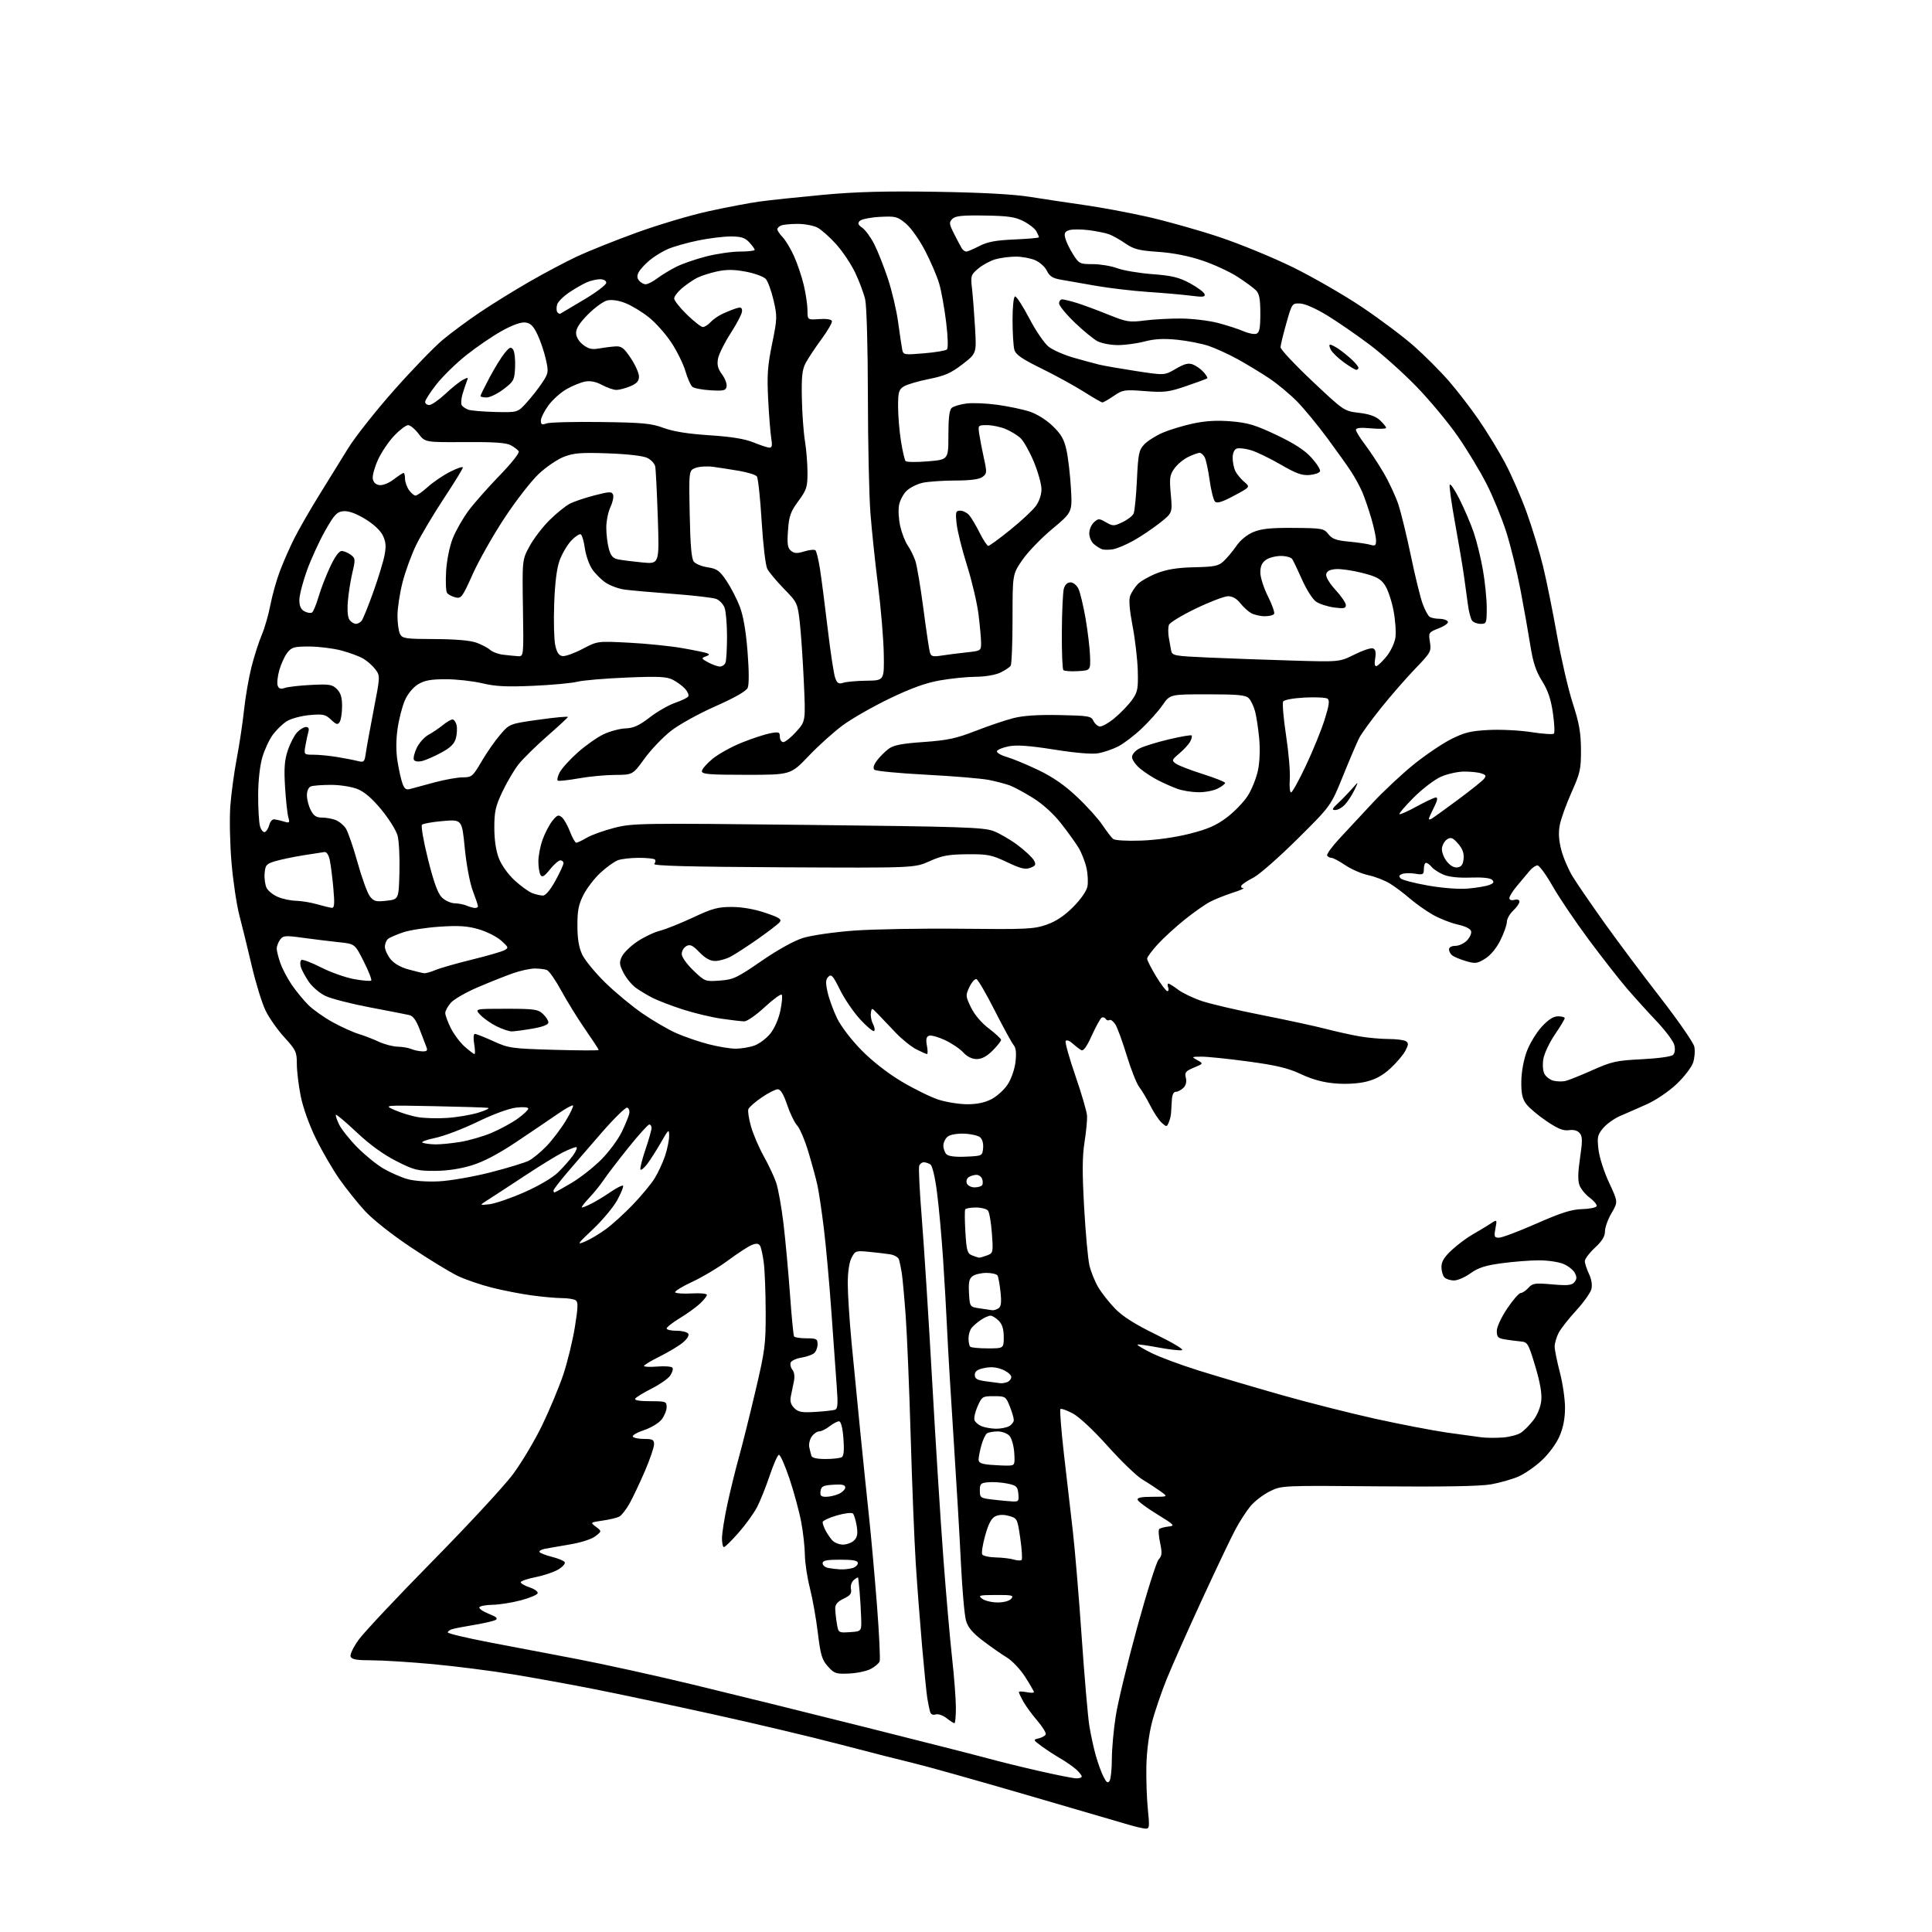 <?xml version="1.0" encoding="UTF-8" standalone="no"?>
<svg 
  version="1.1" 
  xmlns="http://www.w3.org/2000/svg" 
  xmlns:xlink="http://www.w3.org/1999/xlink" 
  xmlns:svg="http://www.w3.org/2000/svg"
  xmlns:rdf="http://www.w3.org/1999/02/22-rdf-syntax-ns#"
  xmlns:cc="http://creativecommons.org/ns#"
  xmlns:dc="http://purl.org/dc/elements/1.1/"
  viewBox="0 0 768 768"
  width="768"
  height="768"
>
<style>svg {background-color: white; }</style>"
<path stroke="none" fill="black" fill-rule="evenodd" d="M455.29,726.90C454.31,726.84 451.25,726.12 448.50,725.31C445.75,724.49 427.31,719.10 407.53,713.34C387.74,707.57 367.72,701.95 363.03,700.85C358.34,699.74 345.27,696.41 334.00,693.45C322.73,690.49 300.00,685.10 283.50,681.47C267.00,677.84 245.85,673.36 236.50,671.51C227.15,669.66 212.53,667.00 204.00,665.60C195.47,664.19 181.10,662.36 172.06,661.52C163.02,660.69 152.10,660.00 147.78,660.00C141.78,660.00 139.80,659.65 139.37,658.52C139.05,657.69 140.47,654.73 142.62,651.77C144.71,648.87 157.94,634.80 172.01,620.50C186.08,606.20 200.41,590.73 203.84,586.13C207.28,581.52 212.51,572.75 215.48,566.63C218.44,560.51 222.22,551.45 223.89,546.50C225.55,541.55 227.63,533.04 228.51,527.59C229.81,519.50 229.87,517.53 228.80,516.86C228.09,516.40 225.62,516.02 223.32,516.02C221.02,516.01 215.62,515.52 211.32,514.93C207.02,514.35 199.91,512.96 195.52,511.85C191.13,510.75 185.06,508.67 182.03,507.23C179.00,505.80 170.62,500.69 163.41,495.87C155.69,490.71 148.13,484.73 145.02,481.33C142.11,478.15 137.57,472.47 134.92,468.70C132.28,464.93 128.09,457.72 125.61,452.67C122.96,447.29 120.46,440.32 119.55,435.79C118.70,431.55 118.00,425.77 118.00,422.93C118.00,418.16 117.64,417.39 113.07,412.39C110.36,409.43 106.99,404.64 105.58,401.75C104.17,398.86 101.70,390.88 100.09,384.00C98.48,377.12 96.26,368.09 95.17,363.92C94.07,359.76 92.66,350.31 92.03,342.92C91.40,335.54 91.19,325.45 91.55,320.50C91.91,315.55 93.07,307.00 94.12,301.50C95.17,296.00 96.47,287.30 97.02,282.16C97.56,277.02 98.90,269.30 100.00,264.99C101.10,260.69 102.93,255.00 104.06,252.36C105.19,249.72 106.73,244.40 107.47,240.53C108.21,236.66 109.92,230.57 111.28,226.99C112.63,223.40 115.20,217.55 117.00,213.99C118.79,210.42 123.19,202.78 126.76,197.00C130.33,191.22 135.56,182.77 138.38,178.21C141.19,173.66 149.44,163.23 156.69,155.05C163.95,146.86 172.66,137.86 176.05,135.04C179.44,132.21 186.11,127.29 190.86,124.10C195.61,120.90 204.41,115.46 210.41,112.00C216.41,108.55 224.96,104.02 229.41,101.93C233.86,99.85 244.42,95.62 252.89,92.54C261.35,89.45 274.17,85.62 281.39,84.03C288.60,82.44 297.88,80.67 302.00,80.11C306.12,79.54 317.46,78.35 327.18,77.45C340.35,76.23 351.82,75.92 372.18,76.24C390.40,76.53 402.83,77.21 409.50,78.27C415.00,79.15 424.68,80.60 431.00,81.50C437.32,82.39 448.57,84.48 456.00,86.15C463.43,87.82 476.25,91.42 484.50,94.16C492.75,96.90 506.02,102.35 514.00,106.27C521.98,110.20 534.35,117.33 541.50,122.13C548.65,126.93 557.96,133.93 562.19,137.68C566.43,141.43 572.63,147.65 575.97,151.50C579.32,155.35 584.69,162.32 587.90,167.00C591.11,171.68 595.78,179.32 598.28,184.00C600.77,188.68 604.61,197.45 606.80,203.50C609.00,209.55 611.95,219.22 613.36,225.00C614.77,230.78 617.27,243.15 618.93,252.50C620.59,261.85 623.40,274.00 625.18,279.50C627.76,287.47 628.42,291.23 628.46,298.00C628.50,305.74 628.16,307.26 624.69,315.00C622.60,319.68 620.51,325.49 620.04,327.92C619.45,331.00 619.63,334.01 620.64,337.87C621.43,340.92 623.47,345.68 625.17,348.46C626.87,351.23 632.51,359.45 637.69,366.72C642.88,374.00 652.91,387.41 659.99,396.53C667.07,405.65 673.16,414.43 673.51,416.05C673.87,417.67 673.65,420.52 673.04,422.39C672.42,424.26 669.46,428.11 666.47,430.94C663.41,433.83 658.26,437.33 654.76,438.90C651.32,440.45 646.56,442.53 644.19,443.54C641.82,444.54 638.73,446.72 637.32,448.39C635.03,451.12 634.84,451.98 635.42,456.96C635.77,460.03 637.65,465.90 639.64,470.14C643.21,477.78 643.21,477.78 640.61,482.23C639.17,484.67 638.00,487.94 638.00,489.49C638.00,491.49 636.85,493.37 634.00,496.00C631.80,498.03 630.00,500.42 630.00,501.31C630.00,502.20 630.74,504.47 631.63,506.36C632.65,508.49 633.02,510.79 632.61,512.43C632.24,513.89 629.51,517.73 626.54,520.96C623.57,524.19 620.43,528.20 619.57,529.87C618.71,531.54 618.00,533.96 618.00,535.26C618.00,536.56 618.93,541.17 620.06,545.50C621.20,549.83 622.12,556.18 622.12,559.61C622.12,563.79 621.41,567.50 619.95,570.88C618.70,573.80 615.73,577.85 612.90,580.50C610.22,583.01 606.00,585.93 603.54,586.98C601.08,588.04 596.24,589.41 592.78,590.04C588.54,590.81 574.00,591.07 548.00,590.84C509.50,590.50 509.50,590.50 504.75,592.84C502.14,594.13 498.67,596.79 497.05,598.76C495.43,600.72 492.71,604.94 491.02,608.12C489.32,611.30 483.42,623.71 477.89,635.70C472.36,647.69 466.07,661.85 463.90,667.16C461.74,672.47 459.05,680.34 457.93,684.66C456.71,689.36 455.82,696.31 455.70,702.00C455.59,707.23 455.86,714.99 456.29,719.25C457.02,726.35 456.93,726.99 455.29,726.90zM441.09,707.90C441.57,707.13 441.98,703.18 441.98,699.12C441.99,695.06 442.70,687.33 443.56,681.95C444.41,676.56 448.23,660.80 452.04,646.93C455.85,633.05 459.69,620.89 460.58,619.91C461.92,618.43 462.02,617.34 461.16,613.32C460.59,610.67 460.43,608.20 460.81,607.83C461.19,607.46 462.82,607.01 464.44,606.83C467.21,606.52 466.94,606.23 460.02,601.97C455.96,599.48 452.46,596.89 452.24,596.22C451.95,595.35 453.62,595.00 458.11,595.00C464.39,595.00 464.39,595.00 461.22,592.75C459.48,591.51 456.21,589.38 453.96,588.01C451.71,586.64 445.56,580.70 440.30,574.82C434.62,568.48 428.97,563.20 426.42,561.85C424.05,560.59 421.85,559.82 421.53,560.13C421.22,560.45 421.85,568.53 422.94,578.10C424.04,587.67 425.61,601.35 426.45,608.50C427.28,615.65 428.87,634.55 429.97,650.50C431.07,666.45 432.45,682.42 433.02,686.00C433.60,689.58 434.77,694.97 435.63,697.99C436.49,701.00 437.87,704.78 438.70,706.38C439.87,708.64 440.40,708.98 441.09,707.90zM427.75,706.92C428.99,706.97 430.00,706.63 430.00,706.17C430.00,705.72 428.99,704.44 427.75,703.34C426.51,702.23 423.70,700.28 421.50,699.00C419.30,697.73 415.94,695.53 414.04,694.13C410.62,691.61 410.61,691.57 412.96,691.01C414.28,690.70 415.51,689.97 415.70,689.39C415.90,688.81 414.35,686.35 412.28,683.92C410.20,681.49 407.71,678.08 406.75,676.35C405.79,674.61 405.00,672.93 405.00,672.62C405.00,672.31 406.35,672.32 408.00,672.65C409.65,672.98 411.00,672.98 411.00,672.64C411.00,672.31 409.44,669.60 407.54,666.62C405.63,663.64 402.37,660.18 400.29,658.91C398.20,657.65 393.93,654.67 390.79,652.28C386.59,649.09 384.79,646.96 384.00,644.22C383.40,642.17 382.50,631.95 381.99,621.50C381.49,611.05 380.19,589.00 379.11,572.50C378.02,556.00 376.87,536.65 376.54,529.50C376.22,522.35 375.47,509.30 374.89,500.50C374.31,491.70 373.23,479.82 372.49,474.11C371.69,467.86 370.62,463.38 369.83,462.87C369.10,462.41 367.92,462.02 367.22,462.02C366.51,462.01 365.69,462.64 365.40,463.41C365.10,464.19 365.56,473.53 366.42,484.16C367.28,494.80 369.13,523.75 370.52,548.50C371.91,573.25 373.93,605.20 375.01,619.50C376.08,633.80 377.64,651.58 378.46,659.00C379.29,666.42 379.97,675.31 379.98,678.75C379.99,682.19 379.73,685.00 379.41,685.00C379.08,685.00 377.66,684.09 376.25,682.98C374.81,681.85 372.91,681.21 371.92,681.52C370.77,681.89 369.99,681.47 369.67,680.29C369.40,679.31 368.92,676.92 368.61,675.00C368.29,673.08 367.37,663.85 366.55,654.50C365.73,645.15 364.59,630.30 364.03,621.50C363.47,612.70 362.56,589.98 362.01,571.00C361.46,552.02 360.56,530.42 360.02,523.00C359.48,515.58 358.77,507.93 358.46,506.00C358.15,504.07 357.67,501.73 357.39,500.78C357.10,499.78 355.56,498.87 353.69,498.59C351.94,498.32 348.14,497.88 345.25,497.60C340.25,497.12 339.93,497.23 338.50,500.00C337.56,501.81 337.00,505.67 337.00,510.29C337.00,514.35 337.68,524.84 338.50,533.59C339.33,542.34 340.91,558.50 342.01,569.50C343.11,580.50 344.69,595.80 345.51,603.50C346.33,611.20 347.73,626.83 348.62,638.23C349.50,649.64 349.97,659.62 349.67,660.43C349.36,661.24 347.74,662.60 346.08,663.46C344.42,664.32 340.53,665.13 337.45,665.26C332.31,665.48 331.61,665.24 329.10,662.43C326.74,659.80 326.18,657.92 325.10,649.06C324.42,643.39 322.99,635.36 321.93,631.22C320.87,627.07 319.98,621.16 319.95,618.09C319.92,615.02 319.26,609.12 318.49,605.00C317.72,600.88 315.61,593.11 313.81,587.74C312.01,582.38 310.11,578.13 309.59,578.30C309.07,578.48 307.44,582.19 305.97,586.56C304.50,590.93 302.27,596.51 301.02,598.96C299.77,601.42 296.45,606.03 293.65,609.21C290.85,612.40 288.21,615.00 287.78,615.00C287.35,615.00 287.00,613.42 287.00,611.48C287.00,609.55 287.94,603.59 289.08,598.23C290.23,592.88 292.29,584.45 293.67,579.50C295.05,574.55 298.03,562.62 300.29,553.00C304.11,536.77 304.41,534.48 304.37,521.50C304.35,513.80 304.01,505.02 303.62,501.99C303.23,498.96 302.56,495.91 302.13,495.20C301.56,494.29 300.65,494.19 298.92,494.86C297.59,495.37 293.35,498.13 289.50,500.98C285.65,503.83 279.17,507.71 275.09,509.59C271.02,511.48 268.02,513.35 268.42,513.76C268.83,514.16 271.83,514.34 275.08,514.16C278.34,513.97 281.00,514.22 281.00,514.72C281.00,515.22 279.76,516.79 278.25,518.21C276.74,519.63 273.14,522.22 270.25,523.98C267.36,525.74 265.00,527.58 265.00,528.09C265.00,528.59 266.77,529.00 268.94,529.00C271.11,529.00 273.21,529.52 273.60,530.17C274.02,530.85 273.11,532.33 271.41,533.72C269.81,535.04 265.69,537.51 262.25,539.22C258.81,540.92 256.00,542.62 256.00,542.99C256.00,543.36 258.42,543.46 261.37,543.22C264.33,542.97 267.01,543.20 267.33,543.72C267.65,544.25 267.23,545.66 266.39,546.86C265.54,548.06 262.22,550.37 259.00,552.00C255.78,553.63 252.86,555.42 252.51,555.98C252.11,556.63 254.23,557.00 258.44,557.00C264.67,557.00 265.00,557.12 265.00,559.37C265.00,560.67 264.09,562.88 262.99,564.29C261.88,565.70 258.73,567.59 255.98,568.51C253.23,569.42 251.24,570.58 251.55,571.08C251.86,571.59 253.89,572.00 256.06,572.00C259.42,572.00 260.00,572.31 260.00,574.14C260.00,575.32 258.36,580.11 256.35,584.79C254.34,589.47 251.59,595.26 250.25,597.66C248.91,600.07 247.07,602.42 246.16,602.89C245.25,603.36 242.27,604.07 239.55,604.46C234.59,605.18 234.59,605.18 236.91,606.93C239.22,608.68 239.22,608.68 236.70,610.66C235.26,611.80 231.04,613.17 226.84,613.88C222.80,614.56 218.26,615.35 216.74,615.64C215.22,615.93 214.20,616.52 214.47,616.96C214.74,617.40 216.97,618.26 219.42,618.88C221.88,619.49 224.16,620.44 224.49,620.98C224.83,621.53 223.69,622.82 221.97,623.87C220.26,624.91 216.18,626.29 212.93,626.93C209.67,627.58 207.00,628.49 207.00,628.97C207.00,629.45 208.60,630.37 210.55,631.02C212.51,631.66 213.94,632.71 213.73,633.34C213.53,633.98 210.47,635.26 206.93,636.18C203.39,637.11 198.39,637.89 195.81,637.93C193.23,637.97 190.87,638.40 190.57,638.89C190.26,639.39 191.91,640.55 194.23,641.48C197.35,642.72 198.07,643.37 196.98,643.96C196.16,644.40 192.35,645.28 188.50,645.92C184.65,646.56 180.71,647.32 179.75,647.61C178.79,647.90 178.00,648.48 178.00,648.91C178.00,649.34 185.31,651.08 194.25,652.80C203.19,654.51 219.05,657.53 229.50,659.52C239.95,661.52 260.65,666.08 275.50,669.66C290.35,673.24 321.18,680.86 344.00,686.59C366.82,692.32 388.88,697.93 393.00,699.07C397.12,700.20 406.12,702.42 413.00,703.99C419.88,705.56 426.51,706.88 427.75,706.92zM337.89,648.80C342.50,648.50 342.50,648.50 342.32,643.00C342.22,639.98 341.94,635.25 341.69,632.50C341.44,629.75 341.18,627.33 341.12,627.13C341.05,626.92 340.29,627.35 339.42,628.07C338.51,628.82 338.02,630.34 338.27,631.65C338.61,633.43 338.00,634.25 335.35,635.50C333.04,636.60 332.00,637.77 332.01,639.30C332.02,640.51 332.30,643.21 332.65,645.30C333.28,649.10 333.28,649.10 337.89,648.80zM396.57,637.00C399.07,637.00 401.26,636.40 402.00,635.50C403.09,634.19 402.31,634.00 395.87,634.03C389.17,634.06 388.68,634.20 390.44,635.53C391.51,636.34 394.27,637.00 396.57,637.00zM334.00,623.85C335.38,623.92 337.51,623.70 338.75,623.37C339.99,623.04 341.00,622.14 341.00,621.38C341.00,620.34 339.29,620.00 334.00,620.00C328.60,620.00 327.00,620.33 327.00,621.43C327.00,622.22 328.01,623.06 329.25,623.29C330.49,623.53 332.62,623.78 334.00,623.85zM406.11,620.10C406.45,619.77 406.21,615.91 405.58,611.53C404.46,603.75 404.35,603.53 401.19,602.63C399.11,602.03 397.17,602.06 395.73,602.72C394.12,603.46 392.98,605.57 391.65,610.30C390.63,613.91 390.09,617.34 390.46,617.93C390.82,618.52 393.23,619.04 395.81,619.10C398.39,619.15 401.62,619.54 403.00,619.95C404.38,620.36 405.78,620.43 406.11,620.10zM335.08,614.00C336.61,614.00 338.61,613.25 339.53,612.33C340.80,611.05 341.05,609.69 340.55,606.58C340.19,604.34 339.52,602.12 339.05,601.65C338.58,601.18 335.68,601.53 332.60,602.43C329.52,603.32 327.00,604.52 327.00,605.09C327.00,605.66 327.51,607.11 328.13,608.32C328.75,609.52 329.94,611.29 330.78,612.25C331.62,613.21 333.56,614.00 335.08,614.00zM402.31,596.84C404.91,596.99 405.10,596.75 404.81,593.79C404.53,590.93 404.06,590.49 400.50,589.75C398.30,589.29 394.93,589.05 393.00,589.21C389.84,589.47 389.50,589.79 389.50,592.50C389.50,595.35 389.74,595.53 394.50,596.09C397.25,596.42 400.77,596.76 402.31,596.84zM328.38,595.00C329.77,595.00 332.05,594.48 333.45,593.84C334.85,593.20 336.00,592.05 336.00,591.28C336.00,590.25 334.79,589.97 331.25,590.20C327.20,590.46 326.45,590.83 326.18,592.75C325.92,594.57 326.34,595.00 328.38,595.00zM401.00,582.59C403.37,582.50 403.48,582.23 403.18,577.50C403.00,574.75 402.14,571.71 401.27,570.75C400.40,569.79 398.30,569.01 396.60,569.02C394.89,569.02 392.99,569.36 392.36,569.77C391.74,570.17 390.73,572.30 390.12,574.50C389.51,576.70 389.01,579.26 389.01,580.20C389.00,581.50 390.10,581.98 393.75,582.29C396.36,582.50 399.62,582.64 401.00,582.59zM328.22,579.98C331.12,579.98 334.02,579.64 334.65,579.23C335.43,578.74 335.63,576.30 335.27,571.75C334.92,567.37 334.29,565.00 333.50,565.00C332.82,565.00 331.13,565.90 329.73,567.00C328.33,568.10 326.49,569.00 325.65,569.00C324.80,569.00 323.46,569.93 322.67,571.06C321.87,572.20 321.44,574.11 321.70,575.31C321.96,576.52 322.35,578.06 322.56,578.75C322.80,579.55 324.85,579.99 328.22,579.98zM597.38,571.43C600.06,571.23 603.29,570.38 604.56,569.55C605.83,568.72 608.08,566.45 609.56,564.51C611.16,562.41 612.42,559.28 612.68,556.74C612.98,553.89 612.18,549.39 610.26,543.00C607.53,533.96 607.25,533.49 604.45,533.24C602.83,533.09 600.04,532.73 598.25,532.44C595.48,531.99 595.00,531.49 595.00,529.11C595.00,527.49 596.74,523.72 599.13,520.16C601.41,516.77 603.81,514.00 604.48,514.00C605.14,514.00 606.53,513.08 607.55,511.95C609.22,510.10 610.14,509.96 616.99,510.56C623.18,511.10 624.81,510.94 625.86,509.67C626.84,508.48 626.88,507.64 625.99,505.98C625.36,504.80 623.31,503.19 621.45,502.42C619.59,501.64 615.24,501.00 611.78,501.00C608.33,501.00 601.67,501.52 597.00,502.15C590.41,503.04 587.62,503.94 584.55,506.15C582.38,507.72 579.43,509.00 578.00,509.00C576.57,509.00 574.86,508.46 574.20,507.80C573.54,507.14 573.00,505.27 573.00,503.65C573.00,501.46 574.09,499.69 577.19,496.83C579.49,494.70 583.20,491.94 585.44,490.68C587.67,489.42 590.77,487.56 592.33,486.53C595.15,484.67 595.15,484.67 594.46,488.34C593.85,491.62 594.00,492.00 595.90,492.00C597.06,492.00 603.75,489.48 610.76,486.39C620.62,482.05 624.72,480.76 628.92,480.64C631.90,480.57 634.49,480.03 634.68,479.45C634.88,478.87 633.65,477.38 631.97,476.13C630.28,474.89 628.44,472.66 627.88,471.19C627.17,469.33 627.24,466.03 628.09,460.30C629.10,453.52 629.07,451.79 627.96,450.45C627.08,449.40 625.59,448.98 623.67,449.26C621.43,449.59 619.26,448.70 614.67,445.60C611.35,443.34 607.73,440.28 606.64,438.78C605.12,436.70 604.68,434.57 604.75,429.78C604.80,426.07 605.70,421.20 606.94,417.90C608.09,414.82 610.76,410.43 612.86,408.15C615.50,405.29 617.52,404.00 619.35,404.00C620.81,404.00 622.00,404.34 622.00,404.75C622.00,405.16 620.24,408.09 618.08,411.26C615.93,414.42 613.88,418.78 613.51,420.93C613.13,423.21 613.31,425.71 613.95,426.91C614.56,428.05 616.18,429.26 617.55,429.60C618.92,429.94 621.04,429.99 622.27,429.71C623.50,429.43 628.33,427.49 633.00,425.41C640.72,421.97 642.53,421.57 652.70,421.06C659.22,420.73 664.40,420.01 665.08,419.32C665.79,418.61 665.98,417.06 665.57,415.42C665.19,413.91 662.07,409.72 658.64,406.09C655.20,402.47 649.86,396.56 646.77,392.98C643.68,389.39 636.82,380.61 631.52,373.48C626.22,366.34 619.77,356.79 617.19,352.26C614.61,347.72 611.90,344.01 611.17,344.01C610.45,344.00 609.01,345.01 607.98,346.25C606.95,347.49 604.74,350.13 603.06,352.13C601.37,354.13 600.00,356.32 600.00,357.00C600.00,357.74 600.80,358.02 602.00,357.71C603.20,357.40 604.00,357.68 604.00,358.42C604.00,359.10 602.88,360.71 601.50,362.00C600.12,363.29 599.00,365.31 599.00,366.48C599.00,367.65 597.84,370.93 596.43,373.77C594.84,376.97 592.52,379.75 590.35,381.10C587.17,383.06 586.43,383.15 582.67,382.03C580.37,381.35 577.94,380.33 577.25,379.77C576.56,379.21 576.00,378.14 576.00,377.38C576.00,376.57 577.04,376.00 578.50,376.00C579.88,376.00 581.93,375.07 583.06,373.94C584.20,372.80 584.98,371.15 584.81,370.26C584.61,369.23 582.67,368.24 579.38,367.50C576.57,366.87 572.07,365.07 569.38,363.52C566.70,361.97 562.63,359.08 560.35,357.10C558.07,355.12 554.53,352.47 552.48,351.21C550.43,349.95 546.57,348.46 543.91,347.89C541.26,347.32 537.15,345.54 534.79,343.94C532.43,342.34 529.96,341.03 529.31,341.02C528.65,341.01 527.87,340.60 527.56,340.10C527.26,339.61 529.45,336.57 532.44,333.35C535.43,330.13 541.39,323.73 545.68,319.12C549.98,314.51 557.28,307.69 561.89,303.95C566.51,300.21 573.18,295.69 576.71,293.89C582.08,291.17 584.54,290.56 591.74,290.18C596.47,289.93 604.09,290.31 608.68,291.03C613.26,291.74 617.32,292.01 617.70,291.63C618.08,291.25 617.90,287.55 617.30,283.41C616.51,277.92 615.34,274.46 612.98,270.69C610.53,266.76 609.40,263.31 608.32,256.50C607.54,251.55 605.79,241.65 604.42,234.50C603.06,227.35 600.52,217.02 598.79,211.55C597.05,206.08 593.51,197.43 590.92,192.34C588.32,187.24 583.14,178.67 579.39,173.29C575.65,167.90 568.33,159.11 563.13,153.74C557.93,148.37 549.59,140.90 544.59,137.12C539.59,133.35 532.05,128.14 527.83,125.54C523.27,122.73 518.84,120.75 516.89,120.66C513.63,120.50 513.61,120.52 511.34,128.50C510.09,132.90 509.05,137.19 509.03,138.04C509.01,138.88 514.69,144.94 521.63,151.49C534.24,163.37 534.28,163.40 540.21,164.10C544.34,164.59 546.90,165.50 548.58,167.07C549.91,168.33 551.00,169.68 551.00,170.08C551.00,170.48 548.30,170.57 545.00,170.27C540.88,169.89 539.00,170.08 539.00,170.85C539.00,171.47 540.58,174.05 542.50,176.57C544.43,179.10 547.78,184.16 549.94,187.83C552.10,191.50 554.76,197.20 555.86,200.50C556.95,203.80 559.20,213.03 560.86,221.00C562.51,228.97 564.61,237.52 565.51,239.99C566.42,242.46 567.68,244.81 568.33,245.22C568.97,245.63 570.71,245.98 572.19,245.98C573.67,245.99 575.17,246.47 575.53,247.05C575.90,247.64 574.38,248.80 571.99,249.74C567.88,251.35 567.82,251.45 568.42,255.24C569.01,258.94 568.76,259.39 562.59,265.80C559.04,269.49 552.95,276.47 549.06,281.31C545.17,286.16 541.24,291.56 540.33,293.31C539.43,295.07 536.52,301.86 533.88,308.41C529.07,320.31 529.07,320.31 515.74,333.53C508.41,340.80 500.55,347.70 498.27,348.86C496.00,350.02 493.85,351.43 493.51,351.99C493.16,352.54 493.47,353.02 494.19,353.05C494.91,353.08 493.02,353.91 490.00,354.88C486.98,355.86 482.93,357.48 481.01,358.48C479.09,359.48 474.59,362.64 471.01,365.50C467.43,368.37 462.59,372.79 460.25,375.33C457.91,377.87 456.00,380.47 456.00,381.10C456.00,381.72 457.61,384.88 459.57,388.12C461.54,391.35 463.55,394.00 464.04,394.00C464.53,394.00 464.68,393.32 464.36,392.50C464.05,391.68 464.09,391.00 464.46,391.00C464.83,391.00 466.57,392.09 468.32,393.41C470.07,394.74 474.33,396.78 477.79,397.94C481.25,399.10 492.05,401.62 501.79,403.54C511.53,405.46 522.88,407.92 527.00,408.99C531.12,410.06 537.17,411.41 540.43,411.97C543.70,412.54 548.87,413.01 551.93,413.02C555.00,413.02 558.10,413.41 558.84,413.88C559.96,414.59 559.93,415.24 558.67,417.67C557.84,419.28 555.17,422.43 552.75,424.66C549.65,427.52 546.78,429.09 543.04,429.99C539.79,430.77 535.02,431.04 530.77,430.68C526.02,430.29 521.71,429.12 517.19,427.00C511.99,424.57 507.48,423.49 496.15,421.95C488.22,420.88 479.88,420.02 477.62,420.04C473.60,420.07 473.56,420.10 475.96,421.43C478.42,422.80 478.42,422.80 474.60,424.39C471.30,425.77 470.86,426.32 471.39,428.42C471.78,429.98 471.44,431.42 470.43,432.43C469.56,433.29 468.21,434.00 467.43,434.00C466.52,434.00 465.94,435.18 465.83,437.25C465.73,439.04 465.59,441.40 465.51,442.50C465.43,443.60 465.00,445.31 464.56,446.29C463.78,448.02 463.68,448.02 461.77,446.29C460.68,445.31 458.65,442.25 457.26,439.50C455.87,436.75 453.89,433.43 452.87,432.12C451.84,430.81 449.61,425.18 447.91,419.62C446.21,414.05 444.17,408.47 443.37,407.22C442.57,405.96 441.51,405.18 441.03,405.48C440.54,405.79 439.85,405.57 439.50,405.00C439.15,404.43 438.43,404.23 437.91,404.56C437.38,404.88 435.63,408.07 434.00,411.65C431.96,416.17 430.67,417.93 429.78,417.43C429.08,417.03 427.53,415.84 426.36,414.78C425.16,413.71 423.95,413.27 423.62,413.80C423.30,414.33 425.04,420.55 427.48,427.63C429.93,434.71 432.01,441.85 432.12,443.50C432.22,445.15 431.77,449.90 431.11,454.06C430.22,459.72 430.18,466.24 430.97,480.06C431.54,490.20 432.48,500.52 433.06,503.00C433.64,505.48 435.20,509.36 436.53,511.63C437.86,513.90 440.89,517.76 443.28,520.22C446.32,523.35 451.18,526.42 459.56,530.51C466.27,533.78 470.78,536.50 469.85,536.72C468.94,536.93 464.67,536.44 460.36,535.63C456.04,534.82 452.36,534.31 452.16,534.51C451.96,534.71 454.43,536.19 457.65,537.80C460.87,539.42 469.35,542.57 476.50,544.81C483.65,547.04 498.27,551.37 509.00,554.42C519.73,557.47 536.68,561.77 546.68,563.98C556.68,566.18 569.51,568.65 575.18,569.47C580.86,570.28 587.08,571.13 589.00,571.37C590.92,571.60 594.69,571.62 597.38,571.43zM395.82,567.94C397.64,567.97 400.00,567.53 401.07,566.96C402.13,566.40 403.00,565.28 403.00,564.49C403.00,563.69 402.28,561.23 401.39,559.02C399.83,555.13 399.64,555.00 395.08,555.00C390.55,555.00 390.32,555.15 388.60,559.04C387.62,561.27 387.07,563.75 387.39,564.57C387.70,565.38 388.98,566.46 390.23,566.96C391.48,567.46 393.99,567.90 395.82,567.94zM324.08,561.26C327.61,561.04 331.13,560.66 331.89,560.41C333.01,560.04 333.15,558.23 332.62,551.23C332.26,546.43 331.30,533.10 330.50,521.61C329.69,510.12 328.33,495.09 327.48,488.21C326.64,481.33 325.49,473.63 324.93,471.10C324.38,468.57 322.77,462.68 321.37,458.00C319.97,453.32 317.96,448.57 316.90,447.43C315.85,446.29 314.05,442.58 312.90,439.18C311.48,434.97 310.29,433.00 309.18,433.00C308.28,433.00 305.40,434.46 302.78,436.25C300.17,438.03 297.78,440.13 297.49,440.90C297.19,441.67 297.68,444.82 298.57,447.90C299.46,450.98 301.71,456.22 303.57,459.55C305.43,462.87 307.64,467.55 308.48,469.94C309.32,472.34 310.66,479.74 311.45,486.40C312.23,493.05 313.40,505.69 314.03,514.49C314.66,523.28 315.39,530.82 315.65,531.24C315.91,531.66 318.12,532.00 320.56,532.00C324.57,532.00 325.00,532.23 325.00,534.38C325.00,535.69 324.37,537.28 323.59,537.93C322.81,538.57 320.52,539.37 318.50,539.69C316.48,540.02 314.59,540.91 314.30,541.66C314.01,542.41 314.33,543.69 315.00,544.50C315.73,545.38 315.98,547.20 315.61,548.99C315.28,550.65 314.73,553.31 314.40,554.90C313.97,557.00 314.33,558.33 315.73,559.73C317.33,561.33 318.73,561.59 324.08,561.26zM397.67,549.85C398.31,549.93 399.55,549.73 400.42,549.39C401.29,549.06 402.00,548.14 402.00,547.34C402.00,546.55 400.45,545.25 398.55,544.45C396.16,543.46 393.92,543.26 391.30,543.80C388.46,544.39 387.50,545.09 387.50,546.54C387.50,548.11 388.41,548.62 392.00,549.10C394.48,549.43 397.03,549.77 397.67,549.85zM392.67,536.00C399.00,536.00 399.00,536.00 399.00,531.50C399.00,528.33 398.41,526.41 397.00,525.00C395.90,523.90 394.43,523.00 393.72,523.00C393.02,523.00 391.33,523.74 389.97,524.65C388.61,525.55 386.94,526.99 386.25,527.84C385.56,528.69 385.00,530.57 385.00,532.02C385.00,533.48 385.30,534.97 385.67,535.33C386.03,535.70 389.18,536.00 392.67,536.00zM394.50,520.84C395.05,520.91 396.13,520.57 396.90,520.08C397.95,519.42 398.16,517.80 397.72,513.62C397.41,510.56 396.86,507.59 396.52,507.03C396.17,506.46 394.19,506.00 392.13,506.00C390.07,506.00 387.59,506.58 386.63,507.28C385.26,508.29 384.95,509.73 385.19,514.03C385.50,519.50 385.50,519.50 389.50,520.11C391.70,520.44 393.95,520.77 394.50,520.84zM389.18,499.94C389.56,499.97 390.99,499.57 392.36,499.05C394.80,498.13 394.84,497.92 394.29,490.30C393.98,486.01 393.29,481.94 392.74,481.25C392.20,480.56 390.04,480.00 387.94,480.00C385.84,480.00 383.92,480.34 383.69,480.75C383.45,481.16 383.48,485.25 383.76,489.83C384.20,497.13 384.53,498.27 386.38,499.02C387.55,499.49 388.81,499.90 389.18,499.94zM232.55,493.54C234.57,492.70 238.30,490.48 240.86,488.60C243.41,486.73 248.24,482.34 251.59,478.85C254.93,475.36 258.80,470.70 260.17,468.50C261.55,466.30 263.42,462.28 264.34,459.57C265.25,456.86 265.99,453.26 265.99,451.57C265.98,448.67 265.80,448.81 262.74,454.14C260.96,457.24 258.52,461.07 257.33,462.64C256.14,464.21 254.92,465.25 254.61,464.95C254.31,464.64 255.17,461.11 256.53,457.10C257.89,453.09 259.00,449.18 259.00,448.40C259.00,447.63 258.59,447.00 258.10,447.00C257.60,447.00 253.85,451.16 249.76,456.25C245.68,461.34 241.29,467.07 240.01,469.00C238.73,470.93 236.09,474.19 234.14,476.25C232.19,478.31 230.93,480.00 231.35,480.00C231.76,480.00 233.54,479.26 235.30,478.36C237.06,477.46 240.44,475.39 242.82,473.76C245.20,472.14 247.38,471.05 247.67,471.34C247.96,471.63 246.94,474.17 245.41,476.99C243.87,479.81 239.53,485.03 235.75,488.60C229.41,494.58 229.16,494.96 232.55,493.54zM194.57,478.70C196.81,478.45 203.02,476.31 208.37,473.96C214.14,471.42 219.62,468.20 221.83,466.05C223.88,464.06 226.59,460.99 227.85,459.22C229.11,457.45 229.64,456.00 229.03,456.00C228.42,456.00 226.03,456.95 223.71,458.10C221.39,459.26 214.55,463.47 208.50,467.46C202.45,471.45 195.93,475.71 194.00,476.93C190.50,479.16 190.50,479.16 194.57,478.70zM220.43,474.00C220.66,474.00 223.70,472.31 227.17,470.25C230.64,468.19 235.96,464.02 238.99,460.98C242.02,457.94 245.69,452.99 247.15,449.98C248.61,446.97 249.96,443.65 250.15,442.60C250.34,441.56 249.98,440.53 249.35,440.30C248.71,440.08 244.21,444.47 239.35,450.05C234.48,455.64 228.15,462.98 225.27,466.36C222.40,469.73 220.04,472.84 220.02,473.25C220.01,473.66 220.19,474.00 220.43,474.00zM387.41,472.00C388.77,472.00 390.13,471.59 390.44,471.09C390.75,470.59 390.73,469.46 390.40,468.59C390.06,467.72 389.05,467.01 388.14,467.02C387.24,467.02 385.87,467.43 385.10,467.91C384.34,468.40 383.99,469.52 384.32,470.40C384.66,471.28 386.05,472.00 387.41,472.00zM174.50,469.60C178.90,469.38 188.08,467.79 194.90,466.05C201.72,464.31 208.62,462.21 210.23,461.38C211.85,460.55 215.04,457.90 217.33,455.51C219.62,453.11 223.03,448.63 224.89,445.55C226.75,442.47 228.05,439.72 227.78,439.45C227.50,439.17 224.85,440.63 221.89,442.68C218.93,444.73 211.58,449.70 205.56,453.73C198.17,458.69 192.34,461.76 187.56,463.23C183.00,464.64 177.80,465.42 172.88,465.44C165.96,465.47 164.55,465.11 157.50,461.53C152.41,458.95 147.00,455.02 141.83,450.16C137.49,446.07 133.75,442.91 133.53,443.14C133.31,443.36 133.87,445.09 134.78,446.97C135.70,448.86 138.93,452.94 141.97,456.03C145.01,459.12 149.72,462.95 152.43,464.53C155.14,466.11 159.42,467.98 161.93,468.70C164.65,469.47 169.74,469.83 174.50,469.60zM383.99,459.79C390.46,459.50 390.50,459.48 390.80,456.41C390.98,454.56 390.50,452.83 389.58,452.07C388.74,451.37 385.87,450.74 383.19,450.65C380.32,450.56 377.63,451.06 376.66,451.87C375.75,452.63 375.00,454.22 375.00,455.42C375.00,456.62 375.56,458.16 376.24,458.84C377.04,459.64 379.79,459.98 383.99,459.79zM173.00,454.91C174.93,454.95 179.37,454.52 182.88,453.95C186.39,453.38 192.02,451.76 195.38,450.34C198.75,448.92 203.41,446.39 205.75,444.71C208.09,443.03 210.00,441.22 210.00,440.69C210.00,440.12 208.00,439.96 205.11,440.30C202.24,440.64 195.91,442.98 189.74,445.98C183.97,448.78 176.38,451.66 172.88,452.37C169.38,453.09 167.19,453.94 168.01,454.26C168.83,454.58 171.07,454.87 173.00,454.91zM177.69,444.40C181.65,444.14 187.27,443.19 190.19,442.29C193.11,441.39 194.82,440.53 194.00,440.39C193.18,440.24 183.50,439.94 172.50,439.72C152.50,439.32 152.50,439.32 156.90,441.27C159.33,442.34 163.38,443.59 165.90,444.04C168.43,444.50 173.74,444.67 177.69,444.40zM384.29,438.95C388.21,438.98 391.36,438.35 394.04,436.98C396.22,435.87 399.14,433.24 400.53,431.14C401.99,428.93 403.31,425.14 403.67,422.18C404.09,418.55 403.87,416.55 402.91,415.40C402.16,414.49 398.79,408.32 395.41,401.67C392.04,395.03 388.77,389.42 388.16,389.22C387.54,389.01 386.29,390.41 385.38,392.32C383.79,395.66 383.82,395.99 385.99,400.49C387.38,403.35 390.13,406.60 393.08,408.84C395.72,410.85 397.91,412.88 397.94,413.35C397.97,413.82 396.47,415.73 394.60,417.60C392.28,419.92 390.27,421.00 388.27,421.00C386.40,421.00 384.48,420.06 382.92,418.37C381.59,416.92 378.31,414.71 375.62,413.45C372.94,412.19 370.09,411.41 369.29,411.72C368.22,412.13 368.00,413.18 368.46,415.64C368.81,417.49 368.83,419.00 368.51,419.00C368.18,419.00 366.25,418.15 364.21,417.10C362.17,416.06 358.48,413.07 356.00,410.46C353.52,407.86 350.38,404.55 349.00,403.11C346.52,400.52 346.50,400.52 346.19,402.70C346.02,403.91 346.39,405.86 347.02,407.03C347.65,408.21 347.86,409.47 347.48,409.84C347.11,410.20 344.63,408.14 341.96,405.25C339.30,402.36 335.67,397.05 333.90,393.44C331.16,387.88 330.47,387.10 329.29,388.28C328.19,389.38 328.13,390.62 328.99,394.46C329.58,397.10 331.29,401.77 332.78,404.84C334.35,408.06 338.46,413.42 342.50,417.52C346.83,421.91 352.95,426.68 358.50,429.98C363.45,432.92 369.98,436.12 373.00,437.11C376.02,438.09 381.11,438.92 384.29,438.95zM188.62,419.00C188.93,419.00 188.87,417.20 188.50,415.00C188.10,412.60 188.22,411.00 188.80,411.00C189.34,411.00 192.64,412.31 196.14,413.90C202.20,416.67 203.33,416.83 220.25,417.32C230.01,417.60 238.00,417.63 238.00,417.38C238.00,417.14 235.59,413.46 232.65,409.22C229.71,404.97 225.43,398.06 223.14,393.85C220.85,389.65 218.27,385.93 217.40,385.60C216.54,385.27 214.37,385.00 212.57,385.00C210.78,385.00 206.88,385.85 203.91,386.89C200.93,387.94 194.68,390.42 190.00,392.42C185.32,394.42 180.49,397.19 179.25,398.58C178.01,399.97 177.00,401.82 177.00,402.70C177.00,403.57 178.00,406.28 179.22,408.73C180.45,411.18 182.94,414.49 184.76,416.09C186.58,417.69 188.32,419.00 188.62,419.00zM167.86,417.93C169.71,417.98 170.07,417.63 169.52,416.25C169.14,415.29 167.93,412.14 166.84,409.25C165.45,405.57 164.20,403.85 162.68,403.50C161.48,403.23 154.43,401.85 147.00,400.44C139.57,399.03 131.64,396.99 129.36,395.90C127.09,394.82 124.09,392.26 122.71,390.21C121.33,388.17 119.91,385.53 119.56,384.33C119.21,383.14 119.33,381.92 119.83,381.61C120.32,381.30 123.83,382.63 127.62,384.56C131.40,386.49 137.31,388.58 140.74,389.21C144.17,389.84 147.24,390.09 147.56,389.78C147.87,389.46 146.54,386.06 144.60,382.21C141.08,375.21 141.08,375.21 134.79,374.55C131.33,374.19 124.94,373.40 120.59,372.81C113.35,371.81 112.56,371.88 111.34,373.55C110.60,374.56 110.00,376.14 110.00,377.07C110.00,377.99 110.66,380.61 111.46,382.89C112.26,385.16 114.32,389.06 116.04,391.56C117.76,394.05 120.68,397.62 122.55,399.48C124.41,401.34 128.76,404.42 132.21,406.32C135.67,408.22 140.30,410.32 142.50,410.99C144.70,411.65 148.33,413.05 150.57,414.10C152.80,415.14 156.18,416.03 158.07,416.07C159.95,416.11 162.40,416.53 163.50,417.00C164.60,417.47 166.56,417.89 167.86,417.93zM292.50,416.87C294.70,416.86 298.05,416.29 299.95,415.60C301.84,414.92 304.66,412.79 306.21,410.88C307.87,408.83 309.51,405.09 310.21,401.74C310.86,398.62 311.10,395.76 310.73,395.40C310.36,395.03 307.32,397.26 303.97,400.36C300.63,403.46 296.99,406.00 295.88,406.00C294.78,406.00 290.65,405.52 286.69,404.94C282.74,404.36 275.90,402.72 271.50,401.30C267.10,399.88 261.71,397.83 259.53,396.73C257.35,395.63 254.27,393.78 252.68,392.62C251.10,391.45 248.93,388.80 247.86,386.72C246.19,383.44 246.10,382.56 247.22,380.22C247.93,378.72 250.69,376.04 253.35,374.26C256.01,372.48 260.06,370.56 262.34,369.98C264.63,369.40 270.55,367.03 275.50,364.72C283.23,361.09 285.41,360.51 291.00,360.53C295.09,360.55 300.01,361.42 304.29,362.88C309.91,364.79 310.88,365.44 309.92,366.60C309.27,367.38 305.31,370.42 301.12,373.35C296.93,376.29 292.06,379.44 290.30,380.35C288.54,381.26 285.82,382.00 284.25,382.00C282.30,382.00 280.32,380.90 278.04,378.55C275.34,375.76 274.34,375.28 272.85,376.08C271.83,376.63 271.00,378.03 271.00,379.21C271.00,380.44 272.95,383.21 275.63,385.78C280.21,390.17 280.34,390.22 286.14,389.80C291.51,389.41 292.93,388.74 302.65,382.04C309.19,377.53 315.58,373.99 319.22,372.85C322.54,371.82 331.39,370.54 339.30,369.94C347.09,369.36 366.29,369.02 381.98,369.19C407.92,369.47 410.99,369.33 415.97,367.60C419.74,366.29 423.02,364.11 426.55,360.59C429.56,357.57 431.90,354.23 432.26,352.43C432.60,350.75 432.43,347.40 431.88,344.97C431.34,342.54 429.93,338.97 428.77,337.03C427.60,335.09 424.46,330.72 421.79,327.32C418.81,323.52 414.54,319.64 410.72,317.26C407.30,315.12 403.15,312.87 401.50,312.25C399.85,311.63 396.09,310.64 393.15,310.05C390.21,309.46 378.97,308.52 368.17,307.96C357.37,307.40 348.10,306.50 347.57,305.97C346.95,305.35 347.32,304.04 348.61,302.31C349.72,300.83 351.79,298.75 353.21,297.69C355.21,296.20 358.37,295.58 367.15,294.96C376.64,294.29 380.03,293.57 387.80,290.55C392.91,288.56 399.67,286.27 402.83,285.47C406.72,284.47 412.59,284.08 421.14,284.25C432.63,284.48 433.81,284.68 434.62,286.49C435.10,287.59 436.22,288.62 437.10,288.79C437.98,288.95 440.68,287.44 443.10,285.42C445.52,283.40 448.62,280.17 450.00,278.24C452.24,275.09 452.48,273.86 452.28,266.55C452.15,262.06 451.22,254.08 450.21,248.81C449.00,242.51 448.67,238.43 449.24,236.87C449.73,235.57 451.07,233.49 452.22,232.26C453.38,231.03 456.84,229.05 459.91,227.86C463.96,226.30 468.07,225.65 474.79,225.49C482.90,225.31 484.38,225.00 486.49,223.01C487.82,221.76 490.10,219.03 491.54,216.94C493.14,214.63 495.79,212.49 498.33,211.45C501.51,210.16 505.33,209.77 514.33,209.85C525.56,209.94 526.27,210.07 528.05,212.33C529.55,214.24 531.18,214.84 536.21,215.30C539.67,215.63 543.51,216.19 544.75,216.56C546.64,217.13 547.00,216.85 547.00,214.86C547.00,213.56 546.14,209.57 545.10,206.00C544.05,202.42 542.45,197.76 541.54,195.64C540.63,193.51 538.68,189.91 537.21,187.64C535.74,185.36 531.40,179.27 527.57,174.09C523.73,168.91 518.33,162.36 515.55,159.53C512.77,156.70 507.80,152.58 504.50,150.37C501.20,148.17 495.57,144.76 492.00,142.79C488.43,140.83 483.25,138.45 480.50,137.52C477.75,136.59 472.12,135.48 468.00,135.06C462.56,134.51 458.99,134.70 455.00,135.74C451.98,136.54 447.19,137.18 444.36,137.18C441.53,137.17 437.91,136.49 436.30,135.65C434.69,134.82 430.59,131.46 427.19,128.18C423.78,124.90 421.00,121.50 421.00,120.61C421.00,119.72 421.56,119.00 422.25,119.01C422.94,119.02 425.52,119.65 428.00,120.41C430.48,121.18 436.09,123.25 440.48,125.03C447.87,128.01 448.92,128.19 454.98,127.41C458.56,126.94 465.10,126.59 469.50,126.62C473.90,126.65 480.43,127.43 484.00,128.34C487.57,129.26 492.16,130.74 494.20,131.63C496.23,132.52 498.59,132.99 499.45,132.66C500.66,132.19 501.00,130.43 501.00,124.60C501.00,118.83 500.60,116.75 499.25,115.39C498.29,114.43 494.96,111.99 491.85,109.98C488.75,107.98 482.45,105.07 477.85,103.54C472.46,101.73 466.28,100.52 460.41,100.12C452.78,99.60 450.70,99.07 447.41,96.81C445.26,95.32 442.35,93.68 440.93,93.15C439.52,92.62 435.86,91.88 432.79,91.49C429.73,91.11 426.23,91.11 425.02,91.49C423.28,92.05 422.96,92.70 423.46,94.68C423.80,96.05 425.19,98.93 426.55,101.08C428.93,104.84 429.24,105.00 434.39,105.00C437.34,105.00 441.72,105.73 444.12,106.62C446.53,107.52 452.82,108.58 458.11,108.98C465.93,109.58 468.70,110.26 473.04,112.61C475.97,114.20 478.57,116.13 478.82,116.90C479.19,118.06 478.22,118.17 473.38,117.55C470.15,117.13 462.55,116.46 456.50,116.06C450.45,115.66 441.00,114.55 435.50,113.59C430.00,112.63 423.70,111.53 421.50,111.14C418.46,110.61 417.18,109.76 416.15,107.63C415.41,106.08 413.29,104.18 411.43,103.41C409.58,102.63 406.14,102.00 403.78,102.01C401.43,102.01 397.83,102.48 395.78,103.04C393.74,103.61 390.65,105.27 388.92,106.72C385.91,109.25 385.81,109.59 386.41,114.93C386.75,117.99 387.29,125.00 387.61,130.50C388.18,140.50 388.18,140.50 382.58,144.82C378.00,148.34 375.57,149.41 369.24,150.67C364.98,151.52 360.49,152.85 359.25,153.63C357.29,154.86 357.00,155.89 357.00,161.58C357.00,165.17 357.51,171.35 358.14,175.31C358.77,179.26 359.60,182.85 359.98,183.29C360.36,183.72 364.35,183.77 368.84,183.39C377.00,182.71 377.00,182.71 377.00,172.98C377.00,166.02 377.39,162.92 378.35,162.12C379.09,161.51 381.68,160.73 384.10,160.41C386.52,160.08 392.10,160.31 396.50,160.92C400.90,161.53 406.68,162.75 409.35,163.63C412.18,164.56 415.99,166.95 418.48,169.36C421.87,172.64 423.01,174.65 423.96,179.00C424.62,182.03 425.40,188.80 425.71,194.05C426.27,203.60 426.27,203.60 418.28,210.27C413.89,213.93 408.54,219.48 406.40,222.60C402.50,228.27 402.50,228.27 402.50,245.88C402.50,255.57 402.17,264.01 401.77,264.63C401.36,265.25 399.49,266.49 397.62,267.38C395.62,268.33 391.56,269.01 387.85,269.03C384.36,269.05 377.93,269.71 373.56,270.48C367.93,271.49 362.11,273.59 353.58,277.70C346.96,280.89 338.61,285.66 335.02,288.31C331.43,290.95 325.31,296.46 321.41,300.56C314.31,308.00 314.31,308.00 296.66,308.00C282.00,308.00 279.00,307.76 279.00,306.57C279.00,305.78 280.93,303.55 283.28,301.62C285.64,299.69 290.93,296.77 295.03,295.14C299.14,293.50 304.19,291.85 306.25,291.47C309.62,290.85 310.00,290.99 310.00,292.89C310.00,294.05 310.62,295.00 311.38,295.00C312.14,295.00 314.45,293.14 316.51,290.86C320.25,286.71 320.25,286.71 319.54,271.11C319.15,262.52 318.43,251.92 317.94,247.55C317.05,239.71 316.97,239.52 311.63,234.05C308.66,231.00 305.67,227.41 304.99,226.09C304.31,224.75 303.31,216.24 302.76,207.09C302.21,197.96 301.35,189.99 300.85,189.36C300.34,188.73 297.14,187.74 293.72,187.16C290.30,186.58 285.62,185.85 283.32,185.55C281.02,185.25 277.94,185.45 276.49,186.01C273.83,187.01 273.83,187.01 274.17,204.36C274.41,216.92 274.87,222.14 275.83,223.30C276.56,224.18 279.06,225.19 281.38,225.53C285.00,226.08 286.06,226.84 288.75,230.83C290.48,233.40 292.85,237.97 294.02,240.98C295.44,244.64 296.49,250.61 297.15,258.92C297.77,266.74 297.79,272.15 297.21,273.44C296.60,274.77 292.05,277.36 284.38,280.76C277.72,283.70 269.93,288.02 266.66,290.58C263.46,293.10 258.74,298.05 256.18,301.58C251.52,308.00 251.52,308.00 244.51,308.04C240.66,308.06 234.12,308.68 230.00,309.42C225.88,310.15 222.16,310.56 221.75,310.32C221.34,310.08 221.67,308.61 222.47,307.05C223.28,305.49 226.50,301.93 229.63,299.14C232.76,296.35 237.39,293.09 239.91,291.89C242.43,290.69 246.37,289.64 248.65,289.55C251.86,289.43 254.04,288.44 258.26,285.19C261.26,282.87 265.81,280.26 268.36,279.39C270.91,278.52 273.27,277.38 273.60,276.84C273.93,276.31 273.37,274.96 272.35,273.83C271.34,272.71 269.16,271.10 267.52,270.25C265.04,268.97 261.94,268.81 249.02,269.34C240.48,269.69 231.70,270.44 229.50,271.00C227.30,271.56 219.43,272.29 212.00,272.62C201.42,273.09 197.03,272.88 191.69,271.61C187.94,270.73 181.42,270.00 177.19,270.00C171.24,270.01 168.75,270.46 166.18,272.03C164.20,273.24 162.09,275.80 160.95,278.38C159.90,280.76 158.59,285.85 158.04,289.68C157.39,294.29 157.39,298.75 158.05,302.82C158.59,306.20 159.49,310.15 160.04,311.60C160.84,313.70 161.48,314.09 163.27,313.57C164.50,313.22 168.83,312.04 172.91,310.96C176.99,309.88 181.99,309.00 184.03,309.00C187.52,309.00 187.95,308.64 191.43,302.69C193.45,299.22 196.79,294.43 198.85,292.05C202.58,287.71 202.58,287.71 214.30,286.07C220.75,285.16 225.91,284.70 225.76,285.03C225.62,285.36 221.85,288.84 217.38,292.75C212.92,296.67 207.85,301.66 206.13,303.84C204.40,306.02 201.53,310.89 199.74,314.65C196.98,320.48 196.50,322.62 196.50,329.00C196.50,333.83 197.14,338.16 198.30,341.17C199.36,343.91 201.95,347.54 204.56,349.95C207.01,352.21 210.17,354.49 211.57,355.03C212.98,355.56 214.90,356.00 215.83,356.00C216.88,356.00 218.79,353.73 220.77,350.12C222.55,346.89 224.00,343.74 224.00,343.12C224.00,342.51 223.44,342.00 222.75,342.00C222.06,342.00 220.21,343.62 218.62,345.60C216.43,348.35 215.54,348.89 214.89,347.85C214.42,347.11 214.02,344.70 214.01,342.50C214.00,340.30 214.75,336.38 215.68,333.78C216.61,331.19 218.36,327.83 219.57,326.31C221.43,323.98 222.00,323.76 223.33,324.86C224.19,325.57 225.65,328.15 226.58,330.58C227.51,333.01 228.63,335.00 229.08,335.00C229.52,335.00 231.41,334.10 233.27,333.00C235.13,331.91 240.05,330.14 244.20,329.08C251.44,327.23 254.48,327.18 321.12,327.91C382.49,328.59 391.01,328.87 394.94,330.36C397.38,331.29 401.75,333.84 404.66,336.03C407.56,338.23 410.42,340.92 411.01,342.02C411.92,343.72 411.70,344.16 409.57,344.97C407.56,345.74 405.73,345.29 400.28,342.71C394.14,339.80 392.65,339.51 384.50,339.58C377.00,339.65 374.50,340.11 369.50,342.35C363.50,345.03 363.50,345.03 311.34,344.77C273.78,344.57 259.43,344.19 260.08,343.41C260.58,342.81 260.69,342.02 260.32,341.66C259.96,341.30 257.07,341.00 253.90,341.00C250.73,341.00 246.98,341.44 245.57,341.97C244.17,342.51 241.08,344.73 238.72,346.91C236.35,349.08 233.31,353.03 231.96,355.68C229.98,359.56 229.51,361.97 229.53,368.00C229.54,373.27 230.12,376.69 231.46,379.50C232.51,381.70 236.57,386.65 240.49,390.50C244.41,394.35 251.07,399.88 255.29,402.80C259.51,405.71 265.56,409.24 268.73,410.65C271.90,412.06 277.65,414.04 281.50,415.05C285.35,416.06 290.30,416.88 292.50,416.87zM203.42,410.00C202.36,410.00 199.65,409.08 197.39,407.97C195.13,406.85 192.24,404.82 190.97,403.47C188.65,401.00 188.65,401.00 201.14,401.00C212.32,401.00 213.85,401.21 215.81,403.04C217.02,404.16 218.00,405.69 218.00,406.44C218.00,407.32 215.80,408.18 211.67,408.90C208.19,409.50 204.47,410.00 203.42,410.00zM168.63,386.88C169.25,386.94 171.28,386.36 173.14,385.59C175.00,384.81 181.46,382.96 187.51,381.48C193.55,380.00 199.37,378.32 200.44,377.76C202.27,376.78 202.21,376.57 199.21,373.90C197.47,372.34 193.46,370.32 190.30,369.40C185.81,368.09 182.42,367.87 174.80,368.37C169.44,368.72 162.90,369.73 160.27,370.61C157.65,371.50 154.94,372.67 154.25,373.23C153.56,373.79 153.00,375.20 153.00,376.37C153.01,377.54 154.02,379.75 155.25,381.28C156.68,383.04 159.32,384.55 162.50,385.40C165.25,386.15 168.01,386.81 168.63,386.88zM131.85,360.87C132.94,360.97 133.07,359.46 132.52,353.19C132.14,348.90 131.50,343.83 131.10,341.94C130.64,339.79 129.83,338.57 128.94,338.70C128.15,338.81 124.35,339.40 120.50,340.01C116.65,340.63 111.70,341.66 109.50,342.31C105.86,343.39 105.47,343.84 105.19,347.21C105.02,349.25 105.40,351.87 106.02,353.04C106.65,354.21 108.69,355.81 110.55,356.58C112.41,357.36 115.64,358.04 117.72,358.08C119.80,358.12 123.53,358.74 126.00,359.45C128.47,360.16 131.11,360.80 131.85,360.87zM188.75,360.93C189.44,360.97 190.00,360.66 190.00,360.25C190.00,359.84 189.07,357.06 187.94,354.09C186.77,351.00 185.40,343.74 184.76,337.20C183.64,325.74 183.64,325.74 176.11,326.37C171.98,326.72 168.21,327.39 167.75,327.85C167.29,328.31 168.36,334.49 170.14,341.57C172.41,350.67 174.03,355.12 175.63,356.73C176.89,357.98 179.17,359.03 180.70,359.07C182.24,359.11 184.40,359.53 185.50,360.00C186.60,360.47 188.06,360.89 188.75,360.93zM153.67,358.05C158.50,357.50 158.50,357.50 158.78,346.73C158.94,340.81 158.61,334.27 158.05,332.20C157.50,330.13 154.60,325.48 151.62,321.87C147.93,317.40 144.89,314.77 142.08,313.65C139.75,312.72 135.17,312.00 131.56,312.00C128.04,312.00 124.45,312.27 123.58,312.61C122.64,312.97 122.00,314.40 122.00,316.16C122.00,317.78 122.69,320.43 123.53,322.05C124.68,324.29 125.75,325.00 127.96,325.00C129.56,325.00 132.00,325.43 133.38,325.96C134.76,326.48 136.60,327.99 137.46,329.30C138.32,330.62 140.43,336.72 142.14,342.87C143.85,349.02 146.06,355.08 147.05,356.33C148.60,358.31 149.47,358.54 153.67,358.05zM583.50,353.22C586.80,352.94 590.59,352.31 591.91,351.82C593.76,351.13 594.05,350.65 593.15,349.75C592.41,349.01 589.26,348.68 584.61,348.85C579.94,349.03 576.00,348.61 573.87,347.72C572.02,346.94 569.88,345.57 569.13,344.65C568.37,343.74 567.36,343.00 566.88,343.00C566.39,343.00 566.00,344.10 566.00,345.44C566.00,347.66 565.69,347.82 562.54,347.31C560.64,347.00 558.32,347.05 557.38,347.41C556.11,347.90 555.96,348.36 556.79,349.19C557.41,349.81 562.33,351.09 567.71,352.03C573.51,353.04 579.95,353.53 583.50,353.22zM579.37,344.80C580.94,344.58 581.58,343.68 581.80,341.37C582.02,339.16 581.37,337.39 579.62,335.37C577.56,333.01 576.80,332.69 575.31,333.60C574.31,334.21 573.37,335.81 573.20,337.16C573.03,338.54 573.85,340.81 575.07,342.36C576.46,344.13 577.99,345.00 579.37,344.80zM453.60,334.15C459.62,333.94 467.18,332.87 472.87,331.43C480.18,329.58 483.45,328.14 487.71,324.93C490.71,322.67 494.46,318.77 496.04,316.28C497.62,313.79 499.43,309.25 500.07,306.18C500.76,302.86 500.95,297.78 500.55,293.56C500.19,289.68 499.45,284.83 498.92,282.80C498.38,280.76 497.25,278.39 496.40,277.55C495.15,276.29 492.06,276.00 479.98,276.00C465.10,276.00 465.10,276.00 462.17,280.25C460.56,282.59 456.79,286.81 453.80,289.64C450.80,292.47 446.59,295.67 444.43,296.75C442.27,297.84 438.75,299.05 436.62,299.43C434.18,299.88 427.68,299.34 419.06,297.97C409.12,296.40 404.17,296.05 401.01,296.67C398.62,297.14 396.50,298.01 396.30,298.60C396.10,299.19 397.87,300.23 400.22,300.91C402.57,301.60 408.22,303.94 412.77,306.12C418.53,308.88 423.20,312.11 428.12,316.76C432.02,320.43 436.57,325.47 438.24,327.97C439.91,330.46 441.82,332.95 442.49,333.50C443.18,334.07 447.91,334.35 453.60,334.15zM105.26,330.75C105.91,330.53 106.71,329.26 107.04,327.93C107.37,326.59 108.28,325.58 109.07,325.69C109.86,325.79 111.58,326.20 112.91,326.59C115.09,327.25 115.25,327.09 114.62,324.91C114.23,323.58 113.65,318.19 113.32,312.92C112.86,305.43 113.09,302.24 114.39,298.33C115.31,295.57 116.96,292.35 118.07,291.16C119.17,289.97 120.77,289.00 121.61,289.00C122.59,289.00 122.95,289.62 122.62,290.75C122.34,291.71 121.81,294.19 121.44,296.25C120.78,300.00 120.78,300.00 124.64,300.01C126.76,300.01 130.97,300.42 134.00,300.92C137.03,301.42 140.71,302.13 142.19,302.51C144.70,303.14 144.91,302.93 145.42,299.34C145.72,297.23 147.13,289.47 148.56,282.09C151.14,268.78 151.14,268.67 149.22,266.09C148.16,264.67 145.99,262.74 144.39,261.80C142.80,260.87 138.81,259.40 135.54,258.55C132.26,257.70 126.56,257.00 122.86,257.00C116.92,257.00 115.92,257.28 114.22,259.45C113.15,260.80 111.72,263.94 111.02,266.42C110.33,268.90 110.04,271.67 110.39,272.58C110.86,273.79 111.61,274.02 113.26,273.45C114.49,273.03 119.18,272.49 123.68,272.27C130.93,271.90 132.09,272.09 133.93,273.93C135.45,275.45 136.00,277.26 135.98,280.75C135.98,283.36 135.55,286.16 135.04,286.97C134.25,288.22 133.71,288.08 131.59,286.08C129.34,283.97 128.42,283.78 123.03,284.26C119.69,284.57 115.65,285.66 114.00,286.70C112.36,287.74 109.87,290.15 108.46,292.05C107.06,293.95 105.18,297.98 104.29,301.00C103.31,304.32 102.65,310.27 102.62,316.00C102.60,321.23 102.92,326.77 103.33,328.32C103.74,329.87 104.61,330.96 105.26,330.75zM569.25,325.36C569.94,324.94 574.57,321.59 579.54,317.91C584.51,314.23 589.14,310.53 589.84,309.69C590.90,308.41 590.73,308.05 588.80,307.42C587.54,307.00 584.43,306.69 581.91,306.71C579.39,306.74 575.27,307.67 572.76,308.78C570.25,309.89 565.42,313.58 562.02,316.98C558.62,320.38 556.04,323.38 556.30,323.63C556.55,323.89 559.66,322.50 563.21,320.55C566.76,318.60 570.20,317.00 570.85,317.00C571.63,317.00 571.34,318.37 570.02,320.96C568.91,323.14 568.00,325.19 568.00,325.52C568.00,325.85 568.56,325.78 569.25,325.36zM530.81,322.00C529.29,322.00 529.48,321.52 531.92,319.25C533.54,317.74 536.04,315.15 537.49,313.50C540.11,310.50 540.11,310.50 538.44,314.00C537.52,315.93 535.84,318.51 534.71,319.75C533.58,320.99 531.82,322.00 530.81,322.00zM476.30,314.93C473.66,314.89 469.90,314.27 467.95,313.55C465.99,312.83 462.56,311.31 460.33,310.17C458.09,309.03 454.86,306.91 453.13,305.46C451.41,304.01 450.00,301.97 450.00,300.94C450.00,299.86 451.27,298.39 452.98,297.51C454.61,296.67 459.83,295.05 464.58,293.92C469.33,292.80 473.42,292.09 473.69,292.35C473.95,292.61 473.69,293.72 473.10,294.81C472.52,295.89 470.59,298.01 468.81,299.50C465.78,302.06 465.69,302.30 467.40,303.55C468.40,304.28 473.22,306.15 478.11,307.69C483.00,309.24 487.00,310.83 487.00,311.22C487.00,311.62 485.67,312.64 484.05,313.47C482.43,314.31 478.94,314.97 476.30,314.93zM513.22,315.00C513.70,315.00 516.38,310.16 519.16,304.25C521.95,298.34 525.28,290.14 526.57,286.03C528.35,280.36 528.63,278.37 527.71,277.73C527.04,277.27 522.97,277.07 518.66,277.29C514.12,277.52 510.51,278.18 510.09,278.86C509.69,279.51 510.20,285.54 511.22,292.27C512.25,299.00 512.92,306.86 512.71,309.75C512.50,312.64 512.73,315.00 513.22,315.00zM167.86,302.50C166.34,302.88 164.94,302.71 164.56,302.09C164.19,301.50 164.68,299.37 165.63,297.36C166.59,295.34 168.70,292.97 170.31,292.10C171.93,291.22 174.50,289.49 176.02,288.25C177.54,287.01 179.28,286.00 179.88,286.00C180.47,286.00 181.20,287.01 181.49,288.25C181.79,289.49 181.66,291.85 181.21,293.50C180.61,295.69 179.05,297.22 175.44,299.17C172.72,300.64 169.31,302.14 167.86,302.50zM335.25,271.40C336.49,271.00 340.65,270.64 344.50,270.59C351.50,270.50 351.50,270.50 351.31,259.79C351.20,253.90 350.18,241.75 349.04,232.79C347.91,223.83 346.54,210.88 346.01,204.00C345.48,197.12 345.02,176.20 345.00,157.50C344.97,137.91 344.51,121.60 343.92,119.03C343.35,116.57 341.57,111.78 339.95,108.39C338.33,104.99 334.92,99.90 332.37,97.07C329.82,94.23 326.47,91.26 324.92,90.46C323.37,89.66 319.86,89.00 317.13,89.00C314.40,89.00 311.45,89.27 310.58,89.61C309.71,89.94 309.00,90.63 309.00,91.15C309.00,91.66 309.96,93.08 311.12,94.29C312.29,95.51 314.33,98.91 315.66,101.87C316.99,104.82 318.73,109.99 319.52,113.37C320.32,116.74 320.98,121.23 320.99,123.34C321.00,127.18 321.00,127.18 325.66,126.84C328.44,126.64 330.47,126.94 330.69,127.60C330.90,128.20 329.06,131.41 326.61,134.74C324.17,138.06 321.35,142.30 320.35,144.14C318.88,146.87 318.58,149.51 318.75,158.25C318.86,164.16 319.41,171.81 319.97,175.25C320.53,178.69 320.99,184.36 320.99,187.87C321.00,193.62 320.65,194.71 317.36,199.19C314.25,203.43 313.65,205.11 313.24,210.85C312.85,216.28 313.08,217.82 314.42,218.93C315.74,220.03 316.83,220.08 319.76,219.18C321.79,218.56 323.77,218.38 324.17,218.77C324.56,219.17 325.36,222.44 325.93,226.03C326.50,229.63 327.88,240.31 329.00,249.76C330.12,259.22 331.47,268.12 332.02,269.54C332.82,271.65 333.42,272.00 335.25,271.40zM428.46,266.79C425.69,266.96 423.10,266.77 422.71,266.38C422.32,265.99 422.04,259.10 422.10,251.08C422.15,243.06 422.51,235.38 422.89,234.00C423.33,232.43 424.31,231.50 425.53,231.50C426.63,231.50 428.01,232.62 428.71,234.07C429.38,235.49 430.65,240.78 431.53,245.84C432.40,250.90 433.20,257.62 433.31,260.77C433.50,266.50 433.50,266.50 428.46,266.79zM286.14,264.96C287.05,264.98 288.06,264.29 288.39,263.42C288.73,262.55 289.00,257.85 289.00,252.98C289.00,248.11 288.56,242.97 288.02,241.55C287.48,240.13 285.99,238.57 284.71,238.08C283.42,237.59 275.65,236.69 267.44,236.07C259.22,235.46 250.58,234.69 248.22,234.36C245.87,234.03 242.51,232.79 240.75,231.61C238.99,230.42 236.57,228.00 235.37,226.22C234.17,224.43 232.88,220.73 232.50,217.99C232.12,215.25 231.39,212.74 230.88,212.42C230.36,212.11 228.65,213.24 227.06,214.93C225.48,216.63 223.41,220.15 222.46,222.76C221.32,225.91 220.59,231.68 220.30,240.00C220.05,246.88 220.24,254.30 220.72,256.50C221.34,259.39 222.14,260.58 223.60,260.80C224.72,260.96 228.30,259.68 231.56,257.96C237.50,254.83 237.50,254.83 250.00,255.48C256.88,255.83 266.32,256.79 271.00,257.60C275.68,258.41 280.18,259.33 281.00,259.64C282.20,260.10 282.10,260.36 280.52,260.95C278.69,261.63 278.77,261.82 281.52,263.31C283.16,264.19 285.24,264.94 286.14,264.96zM547.24,264.75C547.87,264.54 549.66,262.79 551.23,260.86C552.79,258.93 554.34,255.66 554.68,253.59C555.01,251.52 554.69,246.66 553.96,242.79C553.23,238.92 551.69,234.34 550.54,232.62C548.82,230.07 547.18,229.18 541.47,227.73C537.64,226.75 532.93,226.08 531.01,226.23C528.57,226.42 527.41,227.04 527.18,228.30C526.98,229.35 528.54,231.95 530.92,234.53C533.16,236.96 535.00,239.67 535.00,240.54C535.00,241.85 534.19,242.01 530.25,241.47C527.64,241.12 524.42,240.06 523.11,239.13C521.79,238.20 519.31,234.31 517.61,230.47C515.90,226.64 514.14,222.94 513.69,222.25C513.25,221.56 511.21,221.00 509.16,221.00C507.12,221.00 504.44,221.70 503.22,222.56C501.65,223.66 501.00,225.13 501.00,227.59C501.00,229.49 502.37,233.76 504.03,237.07C505.70,240.37 506.80,243.51 506.48,244.04C506.15,244.57 504.45,244.98 502.69,244.96C500.94,244.95 498.53,244.38 497.33,243.71C496.14,243.05 494.20,241.26 493.01,239.75C491.61,237.96 489.92,237.01 488.18,237.01C486.70,237.02 480.96,239.21 475.41,241.88C469.86,244.55 465.03,247.48 464.68,248.38C464.34,249.28 464.30,251.48 464.59,253.26C464.89,255.04 465.32,257.45 465.55,258.62C465.95,260.63 466.75,260.78 480.24,261.38C488.08,261.73 503.05,262.27 513.50,262.58C532.50,263.15 532.50,263.15 538.43,260.18C541.70,258.54 545.01,257.45 545.79,257.75C546.80,258.14 547.05,259.29 546.66,261.71C546.28,264.03 546.47,265.01 547.24,264.75zM205.84,260.84C208.18,261.00 208.18,261.00 207.88,241.75C207.58,222.50 207.58,222.50 210.54,217.07C212.17,214.08 215.74,209.42 218.48,206.72C221.22,204.02 224.82,201.11 226.48,200.25C228.14,199.38 232.57,197.89 236.31,196.92C242.32,195.37 243.20,195.34 243.71,196.67C244.02,197.50 243.54,199.73 242.64,201.62C241.74,203.52 241.00,207.19 241.01,209.78C241.01,212.38 241.47,216.15 242.03,218.18C242.82,221.02 243.67,221.97 245.78,222.38C247.27,222.68 251.56,223.21 255.30,223.58C262.10,224.24 262.10,224.24 261.49,205.87C261.15,195.77 260.69,186.56 260.46,185.42C260.23,184.28 258.80,182.74 257.27,182.01C255.61,181.21 249.40,180.49 241.71,180.22C231.04,179.84 228.13,180.06 224.21,181.56C221.62,182.55 217.08,185.64 214.11,188.43C211.15,191.22 205.01,199.12 200.49,206.00C195.96,212.88 190.29,222.90 187.88,228.29C183.77,237.46 183.35,238.03 181.01,237.46C179.64,237.12 178.15,236.31 177.70,235.67C177.25,235.03 177.09,231.12 177.34,227.00C177.61,222.67 178.72,217.18 179.98,214.00C181.18,210.97 184.00,206.03 186.25,203.00C188.51,199.97 194.08,193.67 198.63,188.98C203.33,184.15 206.60,180.00 206.20,179.38C205.82,178.79 204.38,177.70 203.00,176.96C201.19,175.99 196.16,175.65 184.74,175.73C168.98,175.84 168.98,175.84 166.37,172.42C164.94,170.54 163.07,169.00 162.23,169.00C161.38,169.00 158.90,170.89 156.70,173.19C154.51,175.50 151.62,179.77 150.29,182.69C148.95,185.60 148.00,189.00 148.18,190.24C148.39,191.71 149.30,192.61 150.80,192.83C152.15,193.02 154.52,192.08 156.49,190.58C158.35,189.16 160.12,188.00 160.43,188.00C160.74,188.00 161.00,189.02 161.00,190.28C161.00,191.53 161.70,193.56 162.56,194.78C163.41,196.00 164.60,197.00 165.19,197.00C165.78,197.00 167.98,195.44 170.09,193.54C172.20,191.63 176.19,188.92 178.96,187.52C181.73,186.11 184.00,185.36 184.00,185.83C184.00,186.31 180.61,191.83 176.47,198.10C172.33,204.37 167.40,212.65 165.50,216.50C163.61,220.35 161.15,227.07 160.03,231.44C158.91,235.80 158.00,241.80 158.00,244.75C158.00,247.71 158.47,251.00 159.04,252.07C159.97,253.82 161.26,254.00 172.79,254.04C180.87,254.07 186.89,254.58 189.32,255.45C191.42,256.20 193.89,257.49 194.82,258.33C195.74,259.16 198.07,260.03 200.00,260.26C201.93,260.49 204.55,260.75 205.84,260.84zM374.35,260.59C376.63,260.23 381.09,259.67 384.25,259.33C389.90,258.73 390.00,258.67 390.00,255.58C390.00,253.86 389.53,248.73 388.97,244.19C388.40,239.65 386.34,230.89 384.39,224.72C382.44,218.55 380.59,211.14 380.28,208.25C379.77,203.49 379.91,203.00 381.71,203.00C382.80,203.00 384.38,203.79 385.23,204.75C386.08,205.71 387.96,208.86 389.40,211.75C390.85,214.64 392.41,217.00 392.86,217.00C393.32,217.00 397.25,214.13 401.59,210.62C405.94,207.12 410.51,202.86 411.75,201.16C413.10,199.32 414.00,196.63 414.00,194.47C414.00,192.49 412.63,187.58 410.97,183.57C409.30,179.56 406.93,175.34 405.70,174.19C404.48,173.04 401.81,171.40 399.77,170.55C397.73,169.70 394.42,169.00 392.40,169.00C388.74,169.00 388.74,169.00 389.30,172.75C389.62,174.81 390.45,179.13 391.16,182.35C392.36,187.79 392.32,188.29 390.54,189.60C389.23,190.55 385.72,191.01 379.56,191.02C374.58,191.04 368.77,191.45 366.65,191.94C364.54,192.43 361.73,193.84 360.42,195.08C359.11,196.31 357.74,198.89 357.38,200.80C357.02,202.72 357.24,206.52 357.87,209.25C358.50,211.98 359.84,215.40 360.85,216.85C361.87,218.31 363.22,221.04 363.86,222.93C364.50,224.81 365.94,233.36 367.06,241.93C368.18,250.49 369.34,258.34 369.65,259.37C370.12,260.95 370.85,261.14 374.35,260.59zM141.50,248.00C142.19,248.00 143.21,247.44 143.76,246.75C144.31,246.06 146.40,240.93 148.39,235.35C150.39,229.77 152.41,223.13 152.88,220.60C153.55,217.03 153.38,215.26 152.12,212.75C151.14,210.78 148.34,208.21 145.00,206.21C141.35,204.03 138.49,203.02 136.50,203.21C133.92,203.46 132.91,204.53 129.27,210.95C126.94,215.05 123.68,222.17 122.02,226.76C120.36,231.35 119.00,236.64 119.00,238.52C119.00,240.92 119.60,242.25 121.02,243.01C122.13,243.61 123.48,243.82 124.01,243.50C124.54,243.17 125.70,240.40 126.59,237.35C127.48,234.29 129.55,228.91 131.20,225.40C133.13,221.26 134.77,219.01 135.84,219.03C136.75,219.05 138.38,219.73 139.45,220.54C141.29,221.93 141.33,222.37 140.05,227.76C139.31,230.92 138.50,236.10 138.26,239.29C137.98,242.96 138.26,245.61 139.03,246.54C139.70,247.34 140.81,248.00 141.50,248.00zM588.62,248.00C587.31,248.00 585.78,247.44 585.22,246.75C584.65,246.06 583.90,243.25 583.54,240.50C583.19,237.75 582.44,232.35 581.89,228.50C581.33,224.65 579.75,215.29 578.37,207.70C576.99,200.11 576.05,193.36 576.28,192.70C576.51,192.04 578.27,194.65 580.21,198.50C582.14,202.35 584.68,208.30 585.85,211.73C587.02,215.15 588.66,221.85 589.49,226.61C590.32,231.37 591.00,238.13 591.00,241.63C591.00,247.67 590.88,248.00 588.62,248.00zM442.50,218.33C440.85,218.62 438.82,218.61 438.00,218.30C437.18,217.99 435.71,217.05 434.75,216.21C433.79,215.38 433.00,213.48 433.00,212.00C433.00,210.52 433.84,208.55 434.86,207.62C436.61,206.04 436.91,206.04 439.65,207.62C442.40,209.19 442.80,209.19 446.21,207.57C448.21,206.62 450.19,205.09 450.62,204.17C451.04,203.25 451.64,197.25 451.94,190.83C452.44,180.37 452.74,178.90 454.85,176.66C456.14,175.29 459.46,173.19 462.22,172.00C464.98,170.82 470.44,169.16 474.37,168.33C479.38,167.28 483.87,167.03 489.47,167.50C496.11,168.06 499.12,168.97 507.47,172.94C514.52,176.29 518.63,178.96 521.31,181.92C523.41,184.24 524.95,186.67 524.73,187.32C524.52,187.97 522.64,188.64 520.56,188.82C517.54,189.07 515.19,188.22 509.07,184.66C504.84,182.21 499.53,179.64 497.27,178.96C495.00,178.28 492.44,178.00 491.58,178.33C490.61,178.70 490.00,180.14 490.00,182.03C490.00,183.74 490.49,186.11 491.09,187.32C491.70,188.52 493.28,190.42 494.60,191.55C497.02,193.59 497.02,193.59 490.56,197.04C485.82,199.58 483.80,200.20 482.99,199.39C482.37,198.77 481.42,194.96 480.85,190.92C480.29,186.87 479.41,182.76 478.88,181.78C478.36,180.80 477.45,180.00 476.87,180.00C476.28,180.00 474.26,180.73 472.38,181.62C470.50,182.52 468.01,184.58 466.85,186.21C464.98,188.83 464.82,190.02 465.41,196.53C466.07,203.90 466.07,203.90 461.05,207.87C458.28,210.05 453.65,213.18 450.76,214.81C447.87,216.45 444.15,218.03 442.50,218.33zM305.86,177.95C306.88,177.99 307.06,177.06 306.59,174.25C306.25,172.19 305.69,165.26 305.36,158.85C304.86,149.18 305.13,145.42 306.92,136.67C308.97,126.66 309.00,125.80 307.50,119.36C306.64,115.63 305.24,111.82 304.40,110.89C303.56,109.96 300.01,108.66 296.51,108.00C291.77,107.11 288.85,107.08 285.03,107.90C282.21,108.51 278.63,109.66 277.07,110.46C275.51,111.27 272.84,113.11 271.12,114.55C269.40,116.00 268.00,117.84 268.00,118.65C268.00,119.47 270.28,122.35 273.07,125.06C275.85,127.78 278.71,130.00 279.41,130.00C280.11,130.00 281.48,129.13 282.44,128.07C283.40,127.01 285.60,125.48 287.34,124.68C289.08,123.88 291.51,122.92 292.75,122.54C294.51,122.01 295.00,122.26 294.98,123.68C294.97,124.68 292.95,128.60 290.50,132.38C288.05,136.17 285.76,140.74 285.43,142.54C284.96,145.02 285.35,146.55 287.00,148.79C288.21,150.42 289.03,152.60 288.83,153.63C288.52,155.26 287.69,155.45 282.48,155.15C279.19,154.96 275.93,154.34 275.24,153.77C274.55,153.20 273.31,150.43 272.49,147.61C271.67,144.79 269.18,139.69 266.95,136.29C264.73,132.88 260.65,128.30 257.90,126.11C255.15,123.92 250.91,121.37 248.49,120.44C245.73,119.39 243.06,119.02 241.33,119.45C239.81,119.83 236.41,122.30 233.78,124.93C230.55,128.16 229.00,130.55 229.00,132.28C229.00,133.89 230.02,135.66 231.74,137.01C233.86,138.68 235.27,139.02 237.99,138.54C239.92,138.20 242.84,137.82 244.49,137.71C247.04,137.53 247.95,138.21 250.74,142.36C252.53,145.04 254.00,148.32 254.00,149.66C254.00,151.50 253.14,152.46 250.53,153.55C248.62,154.35 246.15,155.00 245.03,155.00C243.91,155.00 241.36,154.12 239.36,153.05C236.94,151.75 234.69,151.29 232.61,151.67C230.90,151.99 227.57,153.34 225.21,154.69C222.85,156.03 219.58,158.97 217.96,161.22C216.33,163.46 215.00,166.16 215.00,167.22C215.00,168.78 215.41,168.98 217.25,168.32C218.49,167.87 228.19,167.61 238.80,167.76C255.53,167.98 258.86,168.29 263.80,170.11C267.69,171.54 273.48,172.47 282.00,173.02C290.70,173.59 296.02,174.45 299.50,175.86C302.25,176.98 305.11,177.92 305.86,177.95zM196.92,163.77C205.79,163.97 205.79,163.97 209.35,160.03C211.31,157.87 214.09,154.31 215.54,152.12C218.05,148.32 218.12,147.89 216.97,142.77C216.31,139.82 214.81,135.40 213.64,132.95C211.98,129.51 210.88,128.43 208.78,128.19C207.04,127.99 203.63,129.23 199.38,131.60C195.71,133.65 189.41,137.96 185.37,141.17C181.33,144.38 176.00,149.59 173.51,152.75C171.03,155.91 169.00,159.06 169.00,159.75C169.00,160.44 169.74,161.00 170.65,161.00C171.55,161.00 174.39,159.04 176.96,156.64C179.52,154.24 182.68,151.71 183.96,151.02C186.08,149.89 186.23,149.94 185.54,151.63C185.13,152.66 184.36,154.97 183.84,156.76C183.32,158.56 183.19,160.50 183.55,161.08C183.91,161.66 185.07,162.46 186.13,162.85C187.19,163.24 192.04,163.65 196.92,163.77zM438.21,159.97C437.82,159.96 434.51,158.05 430.84,155.72C427.18,153.40 419.63,149.26 414.06,146.52C406.17,142.65 403.77,140.98 403.22,139.02C402.83,137.63 402.51,132.34 402.50,127.26C402.50,121.89 402.92,117.94 403.50,117.84C404.05,117.74 406.60,121.67 409.17,126.58C411.78,131.57 415.19,136.55 416.92,137.88C418.61,139.18 423.04,141.12 426.75,142.18C430.46,143.24 435.07,144.49 437.00,144.96C438.93,145.42 445.55,146.57 451.72,147.52C462.93,149.23 462.93,149.23 467.40,146.61C470.82,144.61 472.40,144.20 474.18,144.88C475.46,145.37 477.36,146.72 478.41,147.89C479.46,149.06 480.14,150.18 479.91,150.38C479.68,150.59 475.96,151.96 471.64,153.44C464.57,155.86 462.91,156.07 455.14,155.47C446.94,154.84 446.31,154.94 442.71,157.40C440.62,158.83 438.59,159.99 438.21,159.97zM193.42,158.00C192.09,158.00 191.00,157.74 191.00,157.42C191.00,157.10 192.63,153.78 194.62,150.04C196.61,146.30 199.30,141.94 200.60,140.37C202.59,137.94 203.11,137.73 203.99,139.00C204.55,139.82 204.90,142.95 204.76,145.96C204.51,151.10 204.25,151.60 200.17,154.71C197.79,156.52 194.75,158.00 193.42,158.00zM539.15,147.00C538.68,147.00 536.46,145.66 534.20,144.03C531.95,142.40 529.61,140.15 529.02,139.03C528.42,137.91 528.30,137.00 528.74,137.00C529.19,137.00 530.67,137.74 532.03,138.65C533.39,139.56 535.74,141.45 537.25,142.84C538.76,144.23 540.00,145.74 540.00,146.19C540.00,146.63 539.62,147.00 539.15,147.00zM367.29,140.45C371.80,140.07 375.91,139.39 376.41,138.92C376.95,138.42 376.83,134.05 376.10,128.02C375.43,122.49 374.19,115.61 373.34,112.73C372.50,109.85 369.99,104.00 367.77,99.72C365.51,95.35 362.15,90.60 360.12,88.90C356.74,86.07 356.05,85.89 349.77,86.21C346.07,86.41 342.48,87.12 341.81,87.79C340.84,88.76 341.05,89.35 342.81,90.58C344.03,91.44 346.16,94.36 347.54,97.08C348.92,99.80 351.35,105.96 352.95,110.76C354.55,115.57 356.38,123.33 357.01,128.00C357.65,132.68 358.37,137.54 358.62,138.82C359.06,141.08 359.25,141.12 367.29,140.45zM222.82,124.65C223.19,124.45 227.44,121.92 232.25,119.05C237.06,116.18 241.00,113.19 241.00,112.41C241.00,111.58 239.99,111.00 238.55,111.00C237.20,111.00 234.84,111.54 233.30,112.21C231.76,112.87 228.62,114.67 226.32,116.21C224.02,117.75 221.85,119.90 221.50,120.99C221.15,122.09 221.16,123.44 221.50,124.01C221.85,124.57 222.44,124.86 222.82,124.65zM256.69,113.00C257.48,113.00 259.57,111.93 261.32,110.61C263.07,109.30 266.45,107.25 268.83,106.05C271.21,104.86 276.57,103.00 280.74,101.94C284.91,100.87 290.95,100.00 294.16,100.00C297.37,100.00 300.00,99.69 300.00,99.31C300.00,98.94 299.02,97.59 297.83,96.31C296.09,94.47 294.59,94.00 290.43,94.00C287.56,94.00 281.71,94.72 277.44,95.61C273.16,96.49 267.82,98.00 265.57,98.97C263.32,99.93 260.02,101.96 258.22,103.47C256.42,104.98 254.48,107.10 253.91,108.17C253.16,109.58 253.20,110.53 254.05,111.56C254.71,112.35 255.89,113.00 256.69,113.00zM384.10,100.00C384.64,100.00 386.97,99.01 389.29,97.81C392.53,96.13 395.76,95.52 403.25,95.19C408.61,94.96 413.00,94.57 413.00,94.32C413.00,94.07 412.53,93.00 411.97,91.94C411.40,90.88 409.10,89.07 406.86,87.93C403.53,86.23 400.72,85.82 391.44,85.68C382.45,85.54 379.77,85.82 378.56,87.02C377.20,88.38 377.27,89.00 379.31,93.03C380.56,95.50 381.93,98.08 382.35,98.76C382.77,99.44 383.56,100.00 384.10,100.00z" />

</svg>